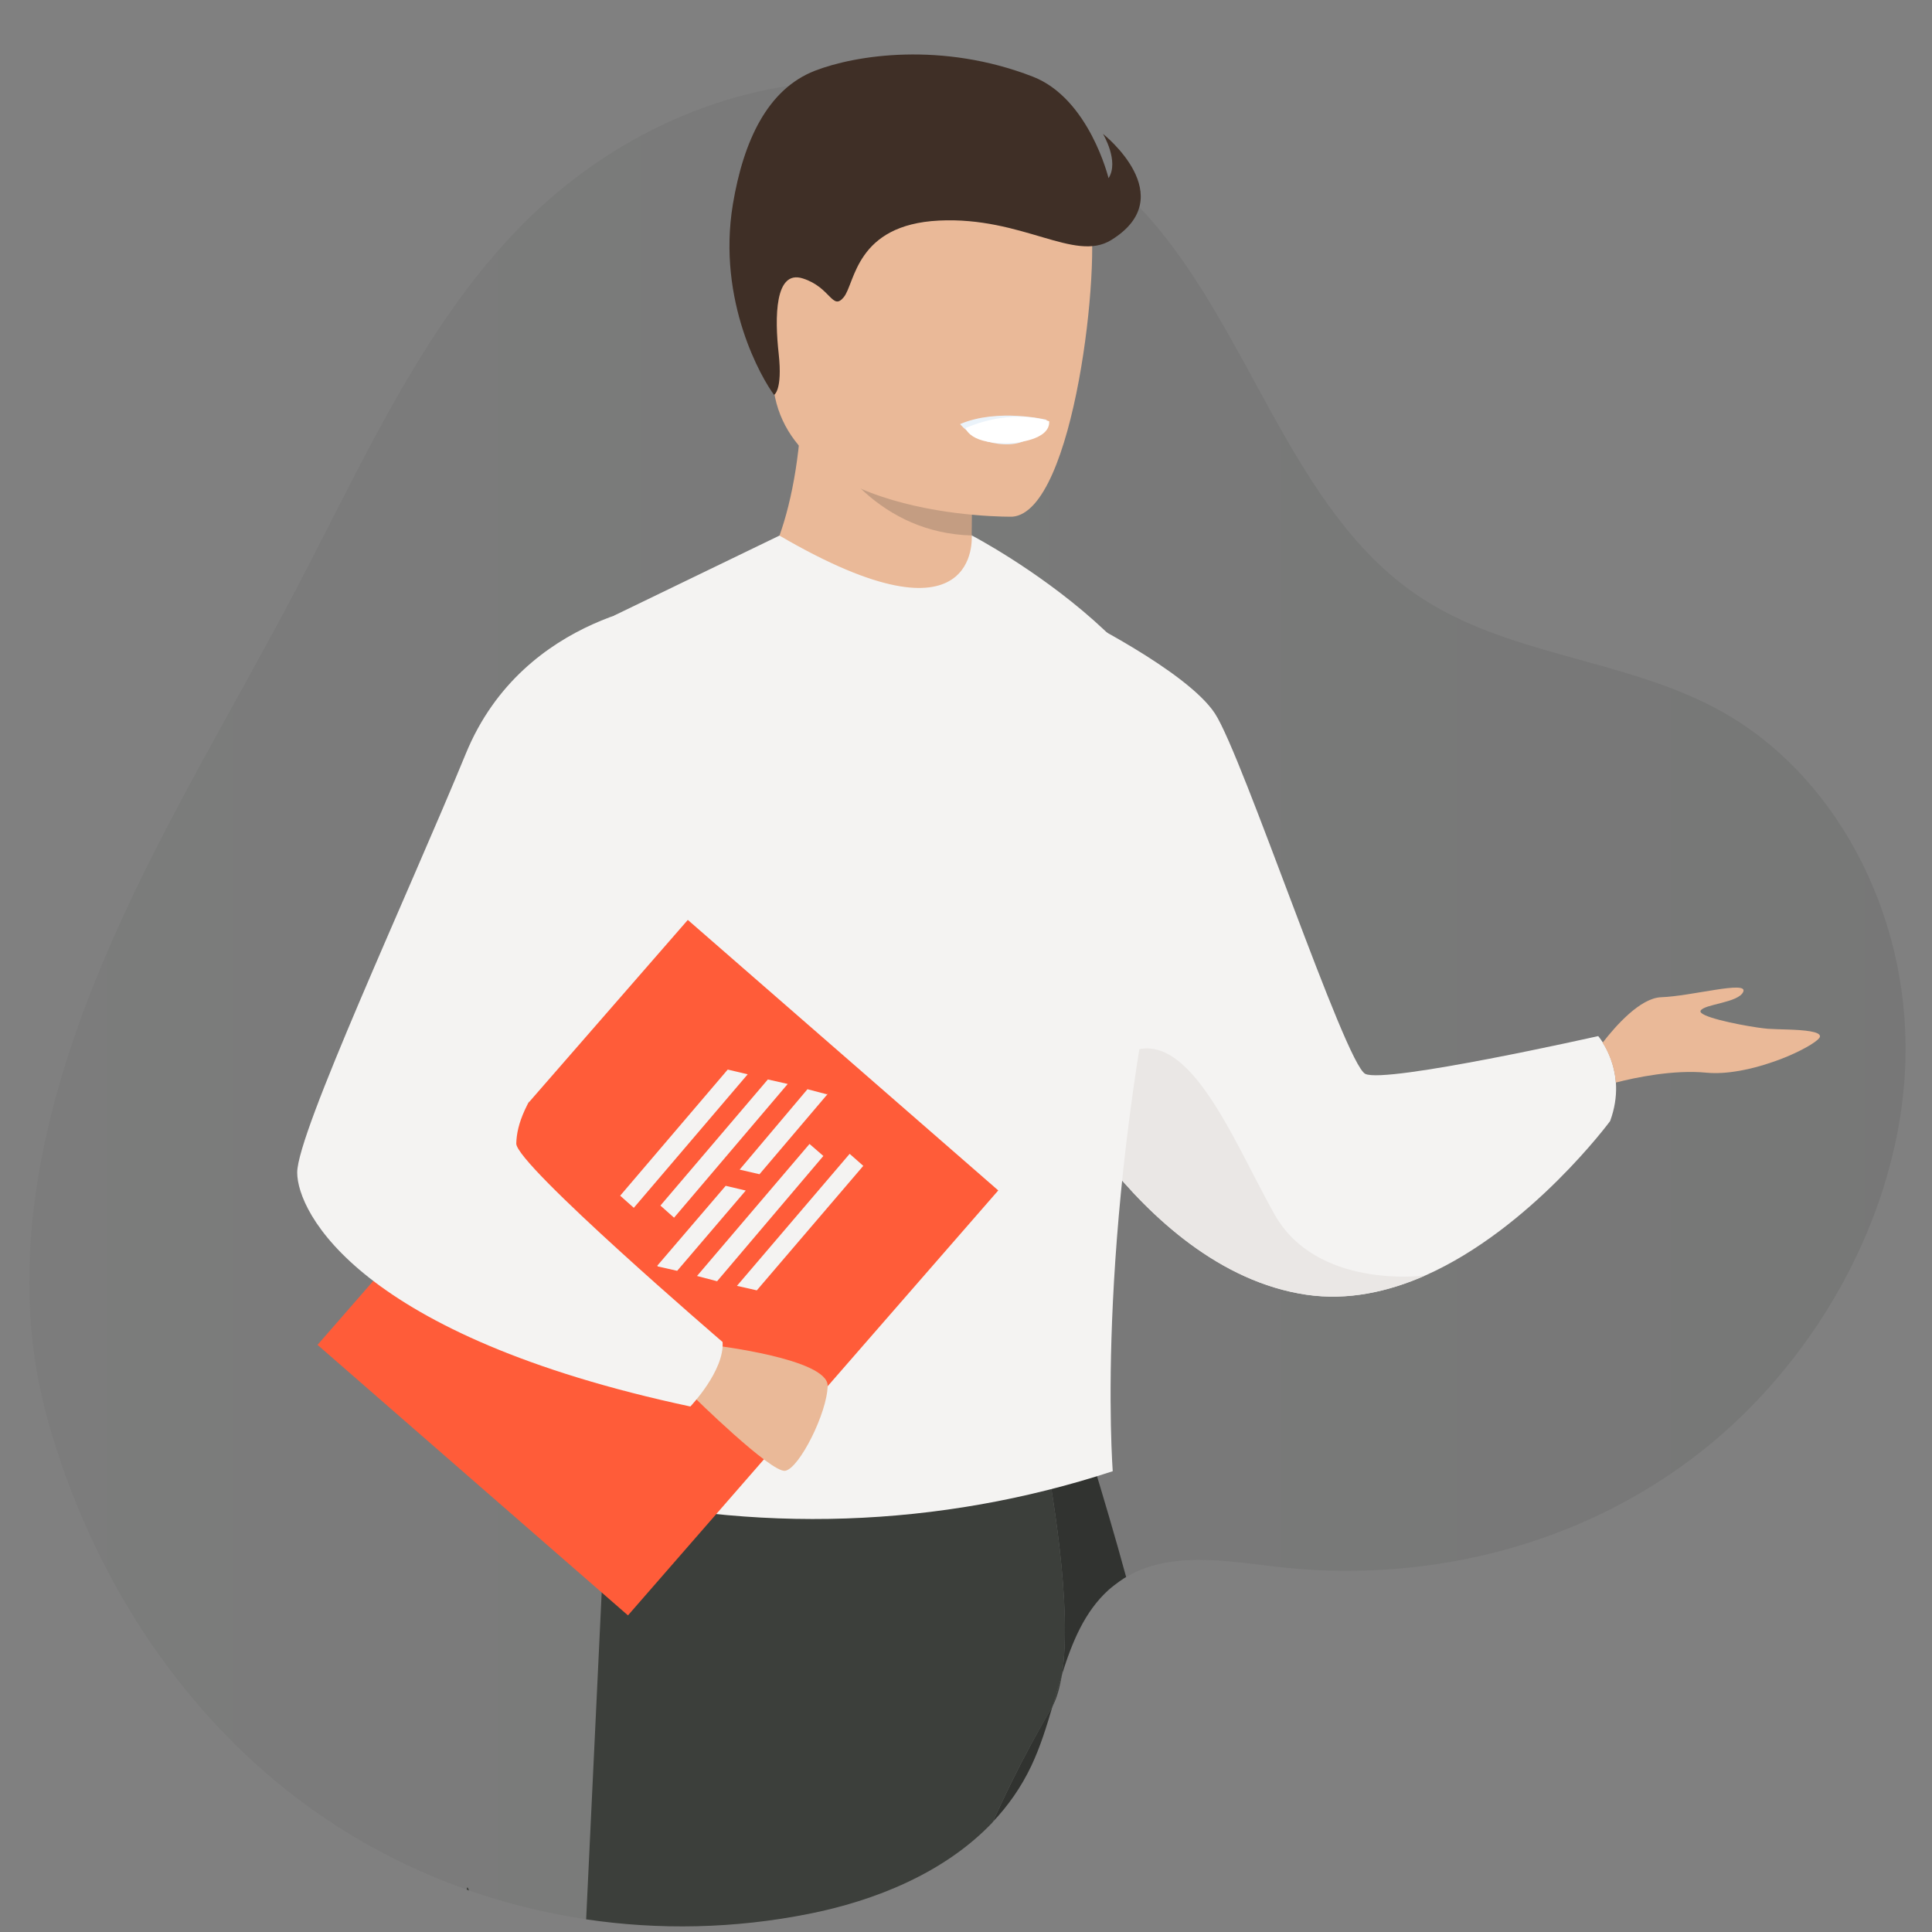 <?xml version="1.0" encoding="UTF-8"?>
<!-- Generator: Adobe Illustrator 27.8.0, SVG Export Plug-In . SVG Version: 6.00 Build 0)  -->
<svg xmlns="http://www.w3.org/2000/svg" xmlns:xlink="http://www.w3.org/1999/xlink" version="1.1" id="Layer_1" x="0px" y="0px" viewBox="0 0 1800 1800" style="enable-background:new 0 0 1800 1800;" xml:space="preserve">
<rect x="0" y="0" width="1800" height="1800" fill="#808080" stroke="none"/>
<style type="text/css">
	.st0{opacity:0.1;fill:url(#SVGID_1_);enable-background:new    ;}
	.st1{fill:#313330;}
	.st2{fill:#3C3F3B;}
	.st3{fill:none;}
	.st4{fill:#F4F3F2;}
	.st5{fill:#EAE7E5;}
	.st6{fill:#EAB998;}
	.st7{fill:#C49D82;}
	.st8{fill:#EBF3FA;}
	.st9{fill:#FFFFFF;}
	.st10{fill:#FF5C39;}
	.st11{fill:#3F2F26;}
</style>
<linearGradient id="SVGID_1_" gradientUnits="userSpaceOnUse" x1="27.313" y1="864.829" x2="1775.373" y2="864.829" gradientTransform="matrix(-1 0 0 -1 1802.687 1800)">
	<stop offset="0" style="stop-color:#272C27"></stop>
	<stop offset="1" style="stop-color:#575A57"></stop>
</linearGradient>
<path class="st0" d="M44.4,1322.5C84.3,1466.1,166.7,1592,277.6,1676c133.8,101.3,307.6,140.4,475.8,107  c80.9-16,168.6-55.9,207.4-137.7c26-54.6,28.4-124.5,72.1-164c42.7-38.7,102.2-28,154.5-21.8c131.1,15.6,272.4-13.9,386.9-99  c114.5-85,197.8-228.9,201-375.3c2.9-136.9-67-266.3-175.3-324.5c-88.8-47.8-197.7-49.7-281-107.1  c-58.4-40.1-97.2-102.1-133.4-167.3c-34.3-61.9-66.5-126.7-110.9-178.7c-70.2-82.3-172.3-130.5-278.9-131.9  c-106.5-1.3-216.4,44.4-300.1,124.7C398.8,293.5,341.3,424.1,277.5,546c-57.3,109.5-122,215-172,328.3  C41.9,1017.8,3.1,1174.5,44.4,1322.5z"></path>
<g>
	<path class="st1" d="M960.4,1625.5c-12.4,23-24.2,47.1-35.5,72c14.3-15.1,26.5-32.4,35.9-52.2c8.3-17.5,14.2-36.5,19.8-55.6   c-0.4,0.7-0.8,1.4-1.2,2.1C972.9,1602.7,966.6,1614.1,960.4,1625.5z"></path>
	<path class="st1" d="M1032.8,1481.3c6.6-5.8,15.7-11.9,16.4-12c-19.3-71.2-47.7-160.9-59.8-199.7c-2.1,0.9,40.5,7.9,38.2,8.7   c-15.3,5.2-31.4,9.4-48.2,12.6c-5.7,1-11.6,2-17.4,2.9c0.7,3.5,1.5,7.3,2.4,11.4c1.1,5.3,2.3,11,3.5,17.1   c13.2,66.6,31.2,175.9,21.5,237.8C998.9,1529.9,1010.4,1501.6,1032.8,1481.3z"></path>
	<path class="st2" d="M980.7,1589.5c4-7.6,6.8-17.5,8.6-29C986.3,1570,983.5,1579.7,980.7,1589.5z"></path>
	<g>
		<path class="st3" d="M569.6,1293.3l0,0.5c0.1-0.2,0.2-0.3,0.3-0.5C569.8,1293.3,569.8,1293.3,569.6,1293.3z"></path>
		<path class="st2" d="M434.8,1760.5c0.7,0.3,1.5,0.5,2.2,0.8C435.8,1758,435.1,1757.5,434.8,1760.5z"></path>
		<path class="st2" d="M968,1322.3c-1.2-6.1-2.4-11.7-3.5-17c-0.9-4-1.6-7.8-2.4-11.4c-2.9,0.5-6,0.9-8.9,1.3    c-2.5,0.9-5.3,1.4-8.1,1.4c-0.9,0-1.6,0-2.4-0.1c-8.5,0.9-17.1,1.7-25.7,2.3c-49.4,3.4-100.9,1.3-148-3.3c-1,0-2.2-0.2-3.2-0.3    c-2.4-0.3-4.7-0.5-7-0.8c-35.7-3.8-68.6-8.8-95.8-13.6h-0.3c-3.4-0.7-6.7-1.2-10-1.8c-18.6-3.4-34.1-6.7-45.2-9.1h-0.3    c-12.2-2.6-19.1-4.4-19.1-4.4c-5.4,8-11.6,17.3-18.5,27.8c0.2,0,0.2,0,0.3,0c-0.1,0.2-0.2,0.3-0.3,0.5l-23.5,494.4    c68,10.1,138.2,8.7,207.4-5.1c61.2-12.1,126.4-38,171.3-85.3c11.3-25,23.2-49.3,35.7-72.4c6.3-11.6,12.6-22.8,19.1-33.7    c0.4-0.7,0.8-1.4,1.2-2.2c2.8-9.7,5.6-19.5,8.6-29C999.2,1498.8,981.2,1389.1,968,1322.3z"></path>
		<path class="st2" d="M569.6,1293.8l0-0.5C593.8,1243.3,547.4,1327.6,569.6,1293.8z"></path>
	</g>
	<path class="st2" d="M989.4,1560c0,0.1-0.1,0.3-0.1,0.4c-1.8,11.6-4.6,21.4-8.6,29c0,0.1-0.1,0.2-0.1,0.3   C984.7,1582,987.5,1571.9,989.4,1560z"></path>
	<path class="st2" d="M980.5,1589.7c0-0.1,0.1-0.2,0.1-0.3c-0.4,0.7-0.8,1.5-1.2,2.2c-6.5,11-12.9,22.1-19.1,33.7   c-12.5,23.2-24.4,47.4-35.7,72.4c0.1-0.1,0.1-0.1,0.2-0.2c11.3-24.9,23.1-49,35.5-72c6.3-11.5,12.6-22.8,19.1-33.7   C979.8,1591.1,980.2,1590.4,980.5,1589.7z"></path>
	<path class="st2" d="M967.9,1322.3c13.2,66.8,31.2,176.5,21.4,238.2c0-0.1,0.1-0.3,0.1-0.4C999.1,1498.2,981.1,1388.9,967.9,1322.3   z"></path>
</g>
<g>
	<path class="st4" d="M1001.3,573.5c0,0,104.4,51.3,130.6,91.2c26.1,39.9,121.2,326.4,140.1,335.8c18.8,9.4,217-35.2,217-35.2   s28.4,32.1,11.1,79.2c0,0-73.8,100.1-171.9,143.7c0,0,0,0-0.1,0c-34.6,15.3-72.4,23.7-111,18c-80.8-11.9-145.2-72.4-186.9-124.6   c-34.6-43.3-53.7-81.2-53.7-81.2L1001.3,573.5z"></path>
	<path class="st5" d="M1045,984.3c59.2-37.8,102.3,75.4,142.2,146.7c39,69.9,137.1,57.8,140.9,57.3c-34.6,15.3-72.4,23.7-111,18   c-80.8-11.9-145.2-72.4-186.9-124.6C1020.7,1040.9,1019.6,1000.5,1045,984.3z"></path>
	<g>
		<path class="st6" d="M620.8,808.6h437c-19-128.2-56.5-235-56.5-235s-16.5-4.7-35.6-10.2c-37.2-10.8-62.6-45-62.5-83.7    c0-0.3,0-0.7,0-1.1c0.2-44.6,3.6-92,3.6-92l-150.6-29.9l-8.9-1.8c0.2,61.6-9.2,110.9-21.1,144.2c-10,27.5-33.6,47.7-62.3,54.1    c-9.1,2.1-25.7,4.4-34,6.9C629.9,560.1,625.6,674.2,620.8,808.6z"></path>
	</g>
	<path class="st7" d="M756.3,389c18.2,42.5,64.8,107.5,149,109.9c0.2-44.6,1.6-80.1,1.6-80.1L756.3,389z"></path>
	<path class="st6" d="M1014.9,196.5c-11.2-46.4-39-99.5-181.7-91.2c-142.6,8.3-113.7,101.6-113.6,240.7   c0.2,139.1,223.6,135.4,223.6,135.4C1001.3,476.8,1026.3,242.9,1014.9,196.5z"></path>
	<path class="st8" d="M975.2,391.1c0,0-9.6,21.6-34.4,22.8c-30.9,1.3-46.3-18.8-46.3-18.8C929.6,380.1,975.2,391.1,975.2,391.1z"></path>
	<g>
		<path class="st4" d="M1105.6,763.4c36.1-141.6-200.3-264.6-200.3-264.6s9.3,110.1-179.1,0.2l-153.8,74.4    c0,0-89.7,340.7-84.6,426.3c3.4,56.8,60.9,132.8,69,151.6c20.5,47.1,43.5,54.9,43.5,54.9l-79.2,177.3l15.8,4    c165.1,42.1,338.5,36.1,499.8-16.8C1034.1,1331.3,1022.8,1088.4,1105.6,763.4z"></path>
	</g>
	<path class="st9" d="M977.5,392.5c1.1,17.9-33.2,20.1-33.2,20.1c-40.9,2.6-44.7-13.8-44.7-13.8   C944.3,379.7,977.5,392.5,977.5,392.5z"></path>
	
		<rect x="350.4" y="988.7" transform="matrix(0.657 -0.754 0.754 0.657 -679.862 867.617)" class="st10" width="525.1" height="383.6"></rect>
	<path class="st6" d="M645.3,1300.4c0,0,73.2,72.2,86.3,69.9s39.1-54,39.5-79.2c0.3-25.1-105.7-37.6-105.7-37.6L645.3,1300.4z"></path>
	<path class="st4" d="M681.9,811.2C512.6,980.5,482,1028.8,481,1065.4c-0.5,19.4,192.2,184.9,192.2,184.9c1.9,26.6-30,60.1-30,60.1   c-308.9-65.9-366.3-180.8-366.3-218c0-37.3,103-258.6,157.2-390.5C488.4,570,629.9,560.1,629.9,560.1S727.9,765.3,681.9,811.2z"></path>
	<g>
		<polygon class="st4" points="615.3,1123.2 628,1134.5 733.9,1009.9 715.4,1005.7   "></polygon>
		<polygon class="st4" points="577.8,1114 590.5,1125.3 696.6,1000.9 678,996.5   "></polygon>
		<polygon class="st4" points="754.2,1065.8 649.4,1188.8 668.1,1193.7 767.1,1077   "></polygon>
		<polygon class="st4" points="791.6,1075 686.6,1198 705.1,1202.2 804.3,1086.2   "></polygon>
		<polygon class="st4" points="752.3,1014.8 689.1,1089.7 707.6,1094 770.8,1019.6 771.3,1019.1 770.2,1019.5   "></polygon>
		<polygon class="st4" points="612.4,1179.2 612.8,1179.9 630.9,1184 694.8,1109.2 676.1,1104.8   "></polygon>
	</g>
</g>
<path class="st6" d="M1493.1,971.5c4.4,6.9,11,19.8,12.3,37.1c18.2-4.7,53.9-12.2,84.5-9.2c19.3,1.8,42.3-3.2,61.8-10  c5-1.7,9.8-3.5,14.2-5.4c17.1-7.3,29.2-15,29.7-18.2c0.7-4.9-15-6.1-29.7-6.6c-7.1-0.2-13.9-0.4-18.6-0.7c-2.4-0.2-5.9-0.6-10-1.2  c-20.4-3-55.5-10.4-52.9-15.6c3.1-6.3,35.6-7.3,39.8-17.8c4.2-10.5-48.2,4.2-76.5,5.2C1528.2,929.8,1505.4,955.6,1493.1,971.5z"></path>
<g>
	<g>
		<path class="st2" d="M3035.9,1951.7c0,0,159.8,14.5,166.6-17.6c0.9-4.3,23.4-164.6,23.4-164.6l24.1-178.8    c2-14.8-12.2-26.7-25.1-20.5c-13.2,6.4-27.9,19.6-36.3,46.7c-18.2,58.3-71.9,152.2-151.7,176.7    C2953.1,1819.4,3035.9,1951.7,3035.9,1951.7z"></path>
		<path class="st11" d="M721.2,367.9c0,0,8-4.1,4.3-38.2c-3.8-34.1-3.7-78.6,22.4-70.3c26.2,8.3,27.5,30.5,38.2,17.5    c10.7-13,10.9-67.6,88.8-71.4c77.8-3.8,126.1,39.2,160.3,18.2c66.3-40.8-7.6-99-7.6-99s15.4,25.6,5.2,41.3c0,0-18-74.2-70.6-94.6    C877.7,38.6,797,51.2,759,66c-43.9,17.2-66.3,65.1-76.2,124.3C667.8,280.8,710.1,353.3,721.2,367.9z"></path>
	</g>
</g>
</svg>
